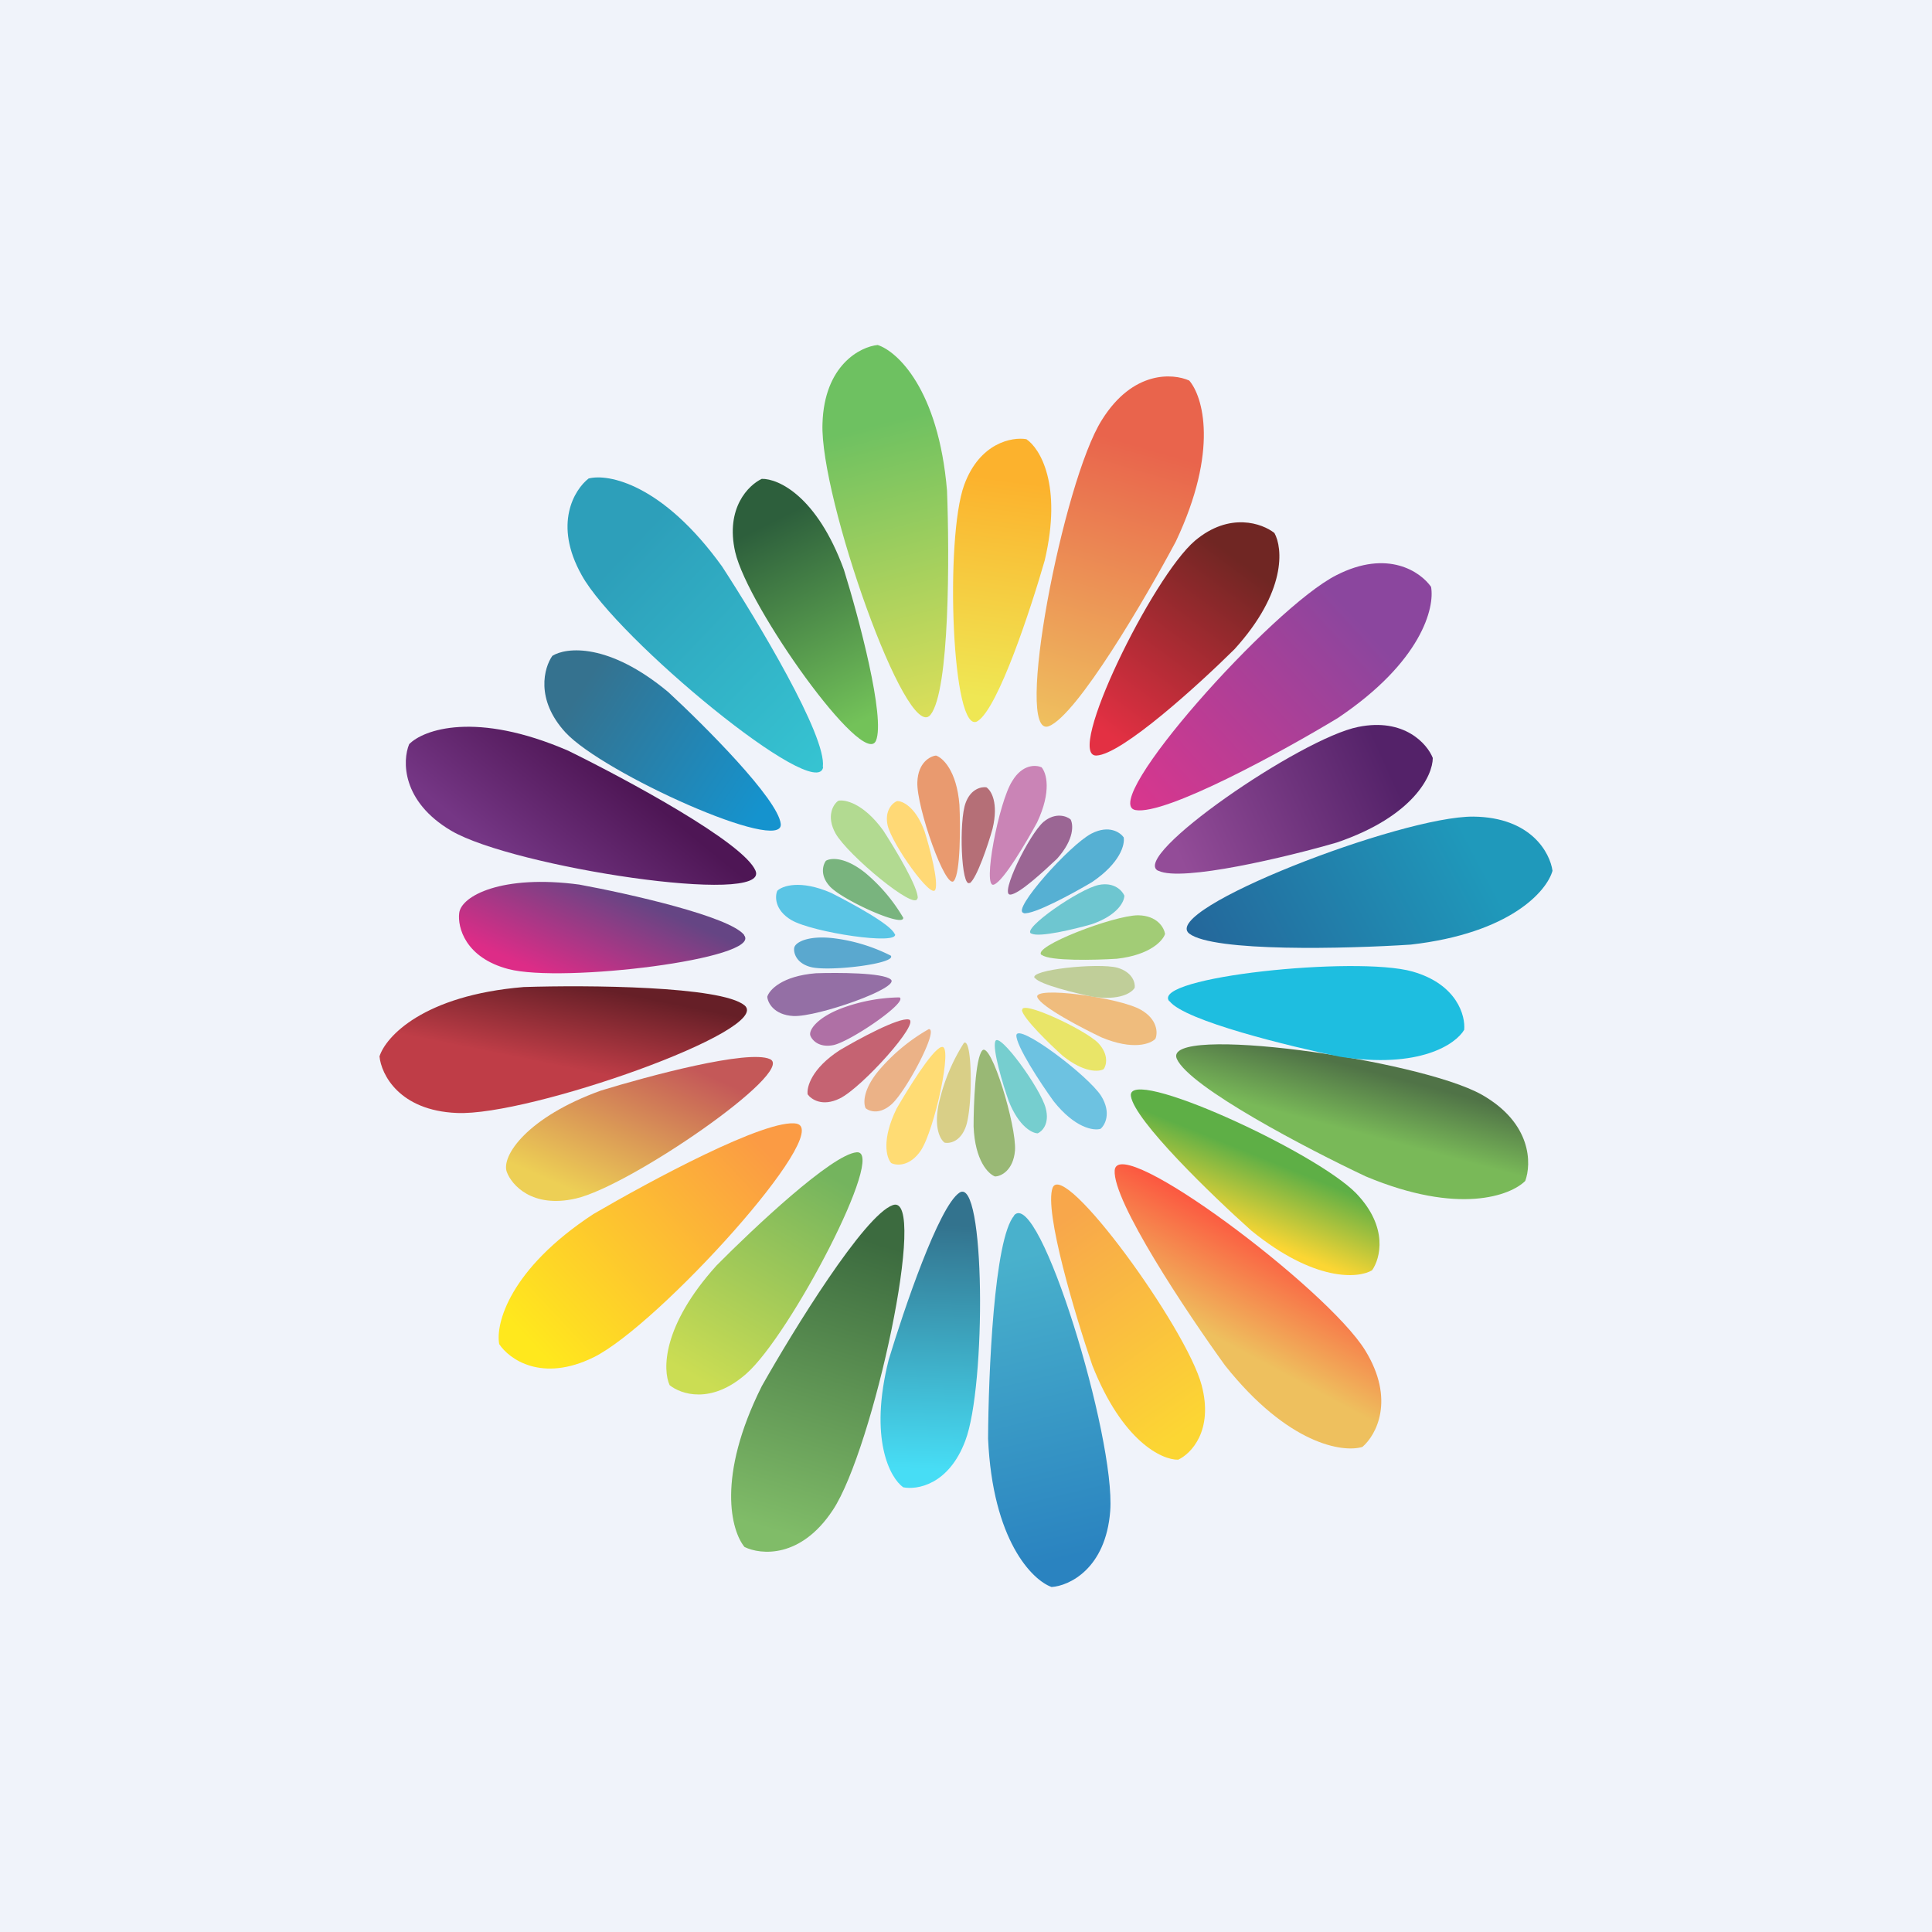 <!-- by TradingView --><svg width="56" height="56" viewBox="0 0 56 56" xmlns="http://www.w3.org/2000/svg"><path fill="#F0F3FA" d="M0 0h56v56H0z"/><path d="M21.9 25.24c-.34-.82-3.76-2.66-5.43-3.48-2.68-1.16-4.2-.61-4.61-.19-.2.48-.22 1.66 1.22 2.51 1.81 1.06 9.25 2.19 8.82 1.16Z" fill="url(#aecxsdsib)"/><path d="M21.58 29.14c-.68-.56-4.56-.59-6.4-.53-2.91.24-4 1.44-4.18 2.01.05.52.57 1.57 2.24 1.64 2.09.1 9.2-2.41 8.34-3.12Z" fill="url(#becxsdsib)"/><path d="M23.1 32.57c-.87-.17-4.29 1.68-5.9 2.62-2.44 1.6-2.84 3.19-2.73 3.77.29.44 1.24 1.12 2.74.38 1.88-.93 6.97-6.55 5.88-6.77Z" fill="url(#cecxsdsib)"/><path d="M25.88 34.93c-.83.29-2.88 3.62-3.8 5.25-1.32 2.64-.88 4.2-.5 4.66.47.23 1.63.34 2.56-1.07 1.17-1.76 2.78-9.21 1.74-8.84Z" fill="url(#decxsdsib)"/><path d="M29.4 35.23c-.59.67-.75 4.6-.76 6.47.13 2.95 1.28 4.1 1.84 4.3.5-.03 1.57-.52 1.7-2.2.16-2.12-2.06-9.41-2.79-8.57Z" fill="url(#eecxsdsib)"/><path d="M32.31 33.92c-.07.89 2.1 4.14 3.2 5.66 1.83 2.3 3.42 2.53 3.98 2.36.4-.34.96-1.37.08-2.8-1.11-1.8-7.16-6.33-7.26-5.22Z" fill="url(#fecxsdsib)"/><path d="M34.11 30.69c.36.82 3.8 2.62 5.48 3.41 2.7 1.13 4.2.55 4.62.13.18-.49.2-1.67-1.26-2.5-1.83-1.03-9.28-2.06-8.84-1.04Z" fill="url(#gecxsdsib)"/><path d="M34.47 27.06c.7.54 4.57.44 6.42.32 2.9-.33 3.95-1.56 4.11-2.14-.07-.51-.61-1.55-2.29-1.57-2.09-.02-9.11 2.7-8.24 3.39Z" fill="url(#hecxsdsib)"/><path d="M32.91 23.48c.87.16 4.27-1.7 5.87-2.67 2.43-1.63 2.81-3.2 2.7-3.8-.3-.43-1.25-1.1-2.74-.34-1.87.94-6.91 6.6-5.83 6.81Z" fill="url(#iecxsdsib)"/><path d="M30.4 21.05c.82-.32 2.8-3.7 3.68-5.35 1.26-2.66.78-4.22.39-4.67-.47-.21-1.63-.3-2.53 1.14-1.13 1.78-2.57 9.27-1.54 8.88Z" fill="url(#jecxsdsib)"/><path d="M26.97 20.72c.56-.7.55-4.62.48-6.5-.25-2.95-1.45-4.04-2.01-4.22-.51.05-1.55.59-1.6 2.28-.08 2.12 2.44 9.3 3.13 8.44Z" fill="url(#kecxsdsib)"/><path d="M23.85 22.23c.12-.89-1.9-4.24-2.92-5.81-1.72-2.39-3.3-2.7-3.87-2.55-.41.32-1.03 1.32-.2 2.8 1.01 1.84 6.85 6.66 7 5.56Z" fill="url(#lecxsdsib)"/><path d="M24.83 33.4c-.72.06-3 2.21-4.06 3.28-1.59 1.76-1.56 3.04-1.36 3.47.32.26 1.2.57 2.22-.33 1.28-1.12 4.09-6.5 3.2-6.42Z" fill="url(#mecxsdsib)"/><path d="M27.81 34.57c-.6.4-1.61 3.39-2.05 4.84-.58 2.3.04 3.43.42 3.7.4.08 1.32-.07 1.8-1.35.61-1.6.58-7.69-.17-7.19Z" fill="url(#necxsdsib)"/><path d="M30.51 34.43c-.25.68.66 3.71 1.15 5.14.87 2.21 2.02 2.75 2.49 2.74.37-.17 1.03-.84.68-2.16-.44-1.66-4-6.56-4.32-5.72Z" fill="url(#oecxsdsib)"/><path d="M32.78 31.77c.1.71 2.37 2.9 3.49 3.9 1.83 1.49 3.1 1.39 3.5 1.15.24-.34.48-1.25-.46-2.23-1.19-1.22-6.66-3.72-6.53-2.82Z" fill="url(#pecxsdsib)"/><path d="M33.9 29.02c.44.57 3.48 1.31 4.94 1.61 2.32.36 3.36-.37 3.6-.78.04-.4-.2-1.32-1.5-1.69-1.63-.46-7.6.16-7.05.86Z" fill="#1EBEE0"/><path d="M33.58 25.24c.67.33 3.73-.4 5.17-.82 2.23-.76 2.78-1.95 2.78-2.45-.16-.41-.83-1.17-2.16-.9-1.67.33-6.64 3.76-5.8 4.17Z" fill="url(#qecxsdsib)"/><path d="M31.78 21.9c.74-.03 2.97-2.06 4-3.08 1.52-1.67 1.4-2.94 1.16-3.37-.35-.28-1.3-.62-2.3.22-1.24 1.05-3.78 6.26-2.86 6.23Z" fill="url(#recxsdsib)"/><path d="M28.34 20.9c.6-.39 1.54-3.26 1.94-4.65.52-2.2-.14-3.26-.53-3.52-.41-.07-1.35.1-1.8 1.32-.57 1.54-.36 7.34.39 6.85Z" fill="url(#secxsdsib)"/><path d="M25.39 21.47c.28-.66-.5-3.58-.93-4.96-.78-2.13-1.9-2.64-2.38-2.63-.38.18-1.06.84-.77 2.12.37 1.6 3.72 6.3 4.08 5.47Z" fill="url(#tecxsdsib)"/><path d="M22.63 23.88c-.08-.72-2.21-2.85-3.26-3.82-1.73-1.44-2.96-1.3-3.36-1.05-.24.34-.5 1.26.38 2.22 1.1 1.19 6.34 3.54 6.24 2.65Z" fill="url(#uecxsdsib)"/><path d="M21.57 27.1c-.43-.54-3.36-1.2-4.78-1.46-2.24-.3-3.43.33-3.48.83-.05.4.17 1.29 1.43 1.62 1.57.41 7.36-.3 6.83-.98Z" fill="url(#vecxsdsib)"/><path d="M22.32 30.7c-.63-.29-3.53.49-4.9.91-2.14.77-2.9 1.9-2.73 2.36.14.38.74 1.06 2 .77 1.58-.36 6.4-3.69 5.63-4.04Z" fill="url(#wecxsdsib)"/><path d="M25.93 27.07c-.11-.28-1.27-.9-1.84-1.19-.9-.39-1.42-.2-1.56-.06-.07.16-.08.56.41.85.62.36 3.14.74 3 .4Z" fill="#5AC5E5"/><path d="M25.82 28.39c-.23-.2-1.54-.2-2.17-.18-.98.08-1.35.48-1.41.68.01.17.19.53.76.56.7.03 3.11-.82 2.82-1.06Z" fill="#946FA5"/><path d="M26.34 29.55c-.3-.06-1.46.57-2 .89-.83.54-.96 1.08-.93 1.28.1.14.42.37.93.12.64-.31 2.36-2.22 2-2.29Z" fill="#C56372"/><path d="M27.28 30.35c-.28.1-.97 1.23-1.29 1.78-.44.9-.3 1.42-.16 1.58.15.08.54.11.86-.36.4-.6.95-3.13.6-3Z" fill="#FFDC74"/><path d="M28.47 30.45c-.2.23-.25 1.56-.25 2.2.04 1 .43 1.38.62 1.45.17 0 .53-.17.58-.75.05-.71-.7-3.19-.95-2.9Z" fill="#99B875"/><path d="M29.46 30c-.02.3.71 1.41 1.08 1.92.62.78 1.16.86 1.36.8.13-.11.32-.46.02-.95-.38-.6-2.43-2.14-2.46-1.76Z" fill="#6DC2E1"/><path d="M30.07 28.91c.12.28 1.29.89 1.86 1.16.91.38 1.42.19 1.56.04.07-.16.07-.56-.42-.84-.62-.36-3.15-.7-3-.36Z" fill="#EFBC7D"/><path d="M30.2 27.68c.23.18 1.54.15 2.17.11.98-.11 1.34-.53 1.4-.72-.03-.18-.22-.53-.78-.54-.71 0-3.1.92-2.8 1.15Z" fill="#A2CC76"/><path d="M29.67 26.47c.29.05 1.44-.58 1.98-.9.83-.56.96-1.1.92-1.3-.1-.14-.42-.37-.93-.11-.63.32-2.34 2.24-1.97 2.3Z" fill="#56B0D3"/><path d="M28.81 25.64c.28-.1.95-1.25 1.25-1.8.43-.91.27-1.44.13-1.6-.16-.07-.55-.1-.85.4-.39.6-.88 3.14-.53 3Z" fill="#CA84B6"/><path d="M27.65 25.53c.19-.23.19-1.57.16-2.2-.08-1-.49-1.37-.68-1.43-.17.02-.52.2-.54.77-.03.72.83 3.16 1.06 2.86Z" fill="#E99A6F"/><path d="M26.6 26.04c.03-.3-.65-1.43-1-1.97-.58-.8-1.12-.9-1.3-.86-.15.1-.36.45-.08.95.35.62 2.32 2.26 2.37 1.88Z" fill="#B2DA91"/><path d="M26.92 29.83a5.4 5.4 0 0 0-1.37 1.11c-.54.6-.53 1.03-.46 1.18.1.09.4.2.75-.11.43-.38 1.39-2.2 1.08-2.18Z" fill="#EBB287"/><path d="M27.94 30.23a5.5 5.5 0 0 0-.7 1.64c-.2.78.01 1.16.14 1.25.14.03.45-.02.61-.45.21-.55.2-2.61-.05-2.44Z" fill="#D9CF87"/><path d="M28.85 30.18c-.09.23.22 1.26.39 1.74.3.75.69.93.84.93.13-.06.35-.28.23-.73-.14-.56-1.35-2.23-1.46-1.94Z" fill="#76CECF"/><path d="M29.62 29.28c.04.24.8.98 1.18 1.32.62.5 1.05.47 1.19.39.08-.11.16-.42-.16-.76-.4-.4-2.25-1.26-2.2-.95Z" fill="#E9E568"/><path d="M30 28.35c.15.19 1.18.44 1.67.54.8.12 1.14-.12 1.22-.26.02-.14-.06-.45-.5-.58-.56-.15-2.58.06-2.4.3Z" fill="#C0CE99"/><path d="M29.9 27.06c.22.12 1.25-.13 1.74-.27.76-.26.95-.66.95-.83-.06-.14-.29-.4-.74-.31-.56.11-2.25 1.28-1.96 1.41Z" fill="#6EC6D0"/><path d="M29.28 25.93c.25 0 1-.7 1.36-1.04.51-.57.47-1 .39-1.14-.12-.1-.44-.21-.78.07-.42.36-1.28 2.12-.97 2.11Z" fill="#9B6694"/><path d="M28.11 25.6c.2-.14.53-1.11.66-1.58.18-.75-.04-1.11-.18-1.2-.14-.02-.45.04-.6.45-.2.52-.13 2.49.12 2.32Z" fill="#B56F77"/><path d="M27.11 25.79c.1-.23-.16-1.22-.31-1.69-.26-.72-.65-.89-.8-.88-.13.05-.37.28-.27.71.13.54 1.26 2.14 1.38 1.86Z" fill="#FFD976"/><path d="M26.18 26.6a4.96 4.96 0 0 0-1.1-1.3c-.6-.48-1.01-.43-1.14-.35-.09.12-.18.43.12.75.38.4 2.15 1.2 2.12.9Z" fill="#79B47E"/><path d="M25.82 27.7a5 5 0 0 0-1.62-.5c-.76-.1-1.16.11-1.18.28-.02.14.06.44.48.55.54.14 2.5-.1 2.32-.33Z" fill="#5AA8CF"/><path d="M26.07 28.91a5 5 0 0 0-1.66.31c-.72.27-.98.64-.92.8.05.13.25.36.68.27.53-.13 2.17-1.26 1.9-1.38Z" fill="#AF70A5"/><defs><linearGradient id="aecxsdsib" x1="13.15" y1="23.68" x2="15.67" y2="20.6" gradientUnits="userSpaceOnUse"><stop stop-color="#753685"/><stop offset="1" stop-color="#4E1655"/></linearGradient><linearGradient id="becxsdsib" x1="13.11" y1="31.87" x2="13.9" y2="27.95" gradientUnits="userSpaceOnUse"><stop offset=".39" stop-color="#BF3D47"/><stop offset="1" stop-color="#661F27"/></linearGradient><linearGradient id="cecxsdsib" x1="22.79" y1="30.77" x2="14.78" y2="38.29" gradientUnits="userSpaceOnUse"><stop offset=".2" stop-color="#FB9B44"/><stop offset="1" stop-color="#FFE81D"/></linearGradient><linearGradient id="decxsdsib" x1="24.73" y1="33.52" x2="21.58" y2="44.12" gradientUnits="userSpaceOnUse"><stop offset=".2" stop-color="#3C6B3F"/><stop offset="1" stop-color="#80BC68"/></linearGradient><linearGradient id="eecxsdsib" x1="27.7" y1="34.58" x2="30.27" y2="45.34" gradientUnits="userSpaceOnUse"><stop offset=".2" stop-color="#49B1CC"/><stop offset="1" stop-color="#2A83C0"/></linearGradient><linearGradient id="fecxsdsib" x1="35.47" y1="34.16" x2="33.5" y2="37.84" gradientUnits="userSpaceOnUse"><stop offset=".2" stop-color="#FC5640"/><stop offset="1" stop-color="#EEC05E"/></linearGradient><linearGradient id="gecxsdsib" x1="38.03" y1="29.79" x2="37.03" y2="33.55" gradientUnits="userSpaceOnUse"><stop offset=".2" stop-color="#507347"/><stop offset=".67" stop-color="#79B958"/></linearGradient><linearGradient id="hecxsdsib" x1="34.4" y1="27.16" x2="45.67" y2="21.19" gradientUnits="userSpaceOnUse"><stop stop-color="#24669A"/><stop offset=".67" stop-color="#1F99BB"/></linearGradient><linearGradient id="iecxsdsib" x1="32.89" y1="23.61" x2="41.79" y2="15.43" gradientUnits="userSpaceOnUse"><stop stop-color="#DA368D"/><stop offset=".71" stop-color="#8B469E"/></linearGradient><linearGradient id="jecxsdsib" x1="30.45" y1="21.17" x2="33.85" y2="9.49" gradientUnits="userSpaceOnUse"><stop stop-color="#EFC15F"/><stop offset=".71" stop-color="#E9644C"/></linearGradient><linearGradient id="kecxsdsib" x1="27.08" y1="20.8" x2="23.97" y2="9.03" gradientUnits="userSpaceOnUse"><stop stop-color="#DCDF5A"/><stop offset=".71" stop-color="#6EC161"/></linearGradient><linearGradient id="lecxsdsib" x1="23.98" y1="22.24" x2="15.24" y2="13.88" gradientUnits="userSpaceOnUse"><stop stop-color="#36C4D2"/><stop offset=".71" stop-color="#2D9FBA"/></linearGradient><linearGradient id="mecxsdsib" x1="24.21" y1="32.1" x2="19.77" y2="39.71" gradientUnits="userSpaceOnUse"><stop offset=".2" stop-color="#74B45E"/><stop offset="1" stop-color="#CBDD53"/></linearGradient><linearGradient id="necxsdsib" x1="26.67" y1="33.72" x2="26.39" y2="42.56" gradientUnits="userSpaceOnUse"><stop offset=".2" stop-color="#33738E"/><stop offset="1" stop-color="#47DDF5"/></linearGradient><linearGradient id="oecxsdsib" x1="29.09" y1="34.43" x2="34.1" y2="41.68" gradientUnits="userSpaceOnUse"><stop offset=".2" stop-color="#F8A74B"/><stop offset="1" stop-color="#FCD633"/></linearGradient><linearGradient id="pecxsdsib" x1="38.87" y1="33.87" x2="37.82" y2="36.47" gradientUnits="userSpaceOnUse"><stop offset=".2" stop-color="#5EAF46"/><stop offset="1" stop-color="#FCD633"/></linearGradient><linearGradient id="qecxsdsib" x1="34.18" y1="24.84" x2="40.19" y2="22.12" gradientUnits="userSpaceOnUse"><stop stop-color="#934C98"/><stop offset="1" stop-color="#542269"/></linearGradient><linearGradient id="recxsdsib" x1="32.1" y1="21.27" x2="35.85" y2="16.18" gradientUnits="userSpaceOnUse"><stop stop-color="#E33043"/><stop offset="1" stop-color="#702623"/></linearGradient><linearGradient id="secxsdsib" x1="28.32" y1="20.2" x2="29.15" y2="13.9" gradientUnits="userSpaceOnUse"><stop stop-color="#EFE754"/><stop offset="1" stop-color="#FCB22D"/></linearGradient><linearGradient id="tecxsdsib" x1="24.99" y1="20.9" x2="22.15" y2="15.23" gradientUnits="userSpaceOnUse"><stop stop-color="#73C259"/><stop offset="1" stop-color="#2D5F3C"/></linearGradient><linearGradient id="uecxsdsib" x1="22.01" y1="23.58" x2="16.73" y2="20.15" gradientUnits="userSpaceOnUse"><stop stop-color="#1593CE"/><stop offset="1" stop-color="#35728F"/></linearGradient><linearGradient id="vecxsdsib" x1="14.7" y1="27.77" x2="15.95" y2="24.94" gradientUnits="userSpaceOnUse"><stop stop-color="#DD2C87"/><stop offset="1" stop-color="#654584"/></linearGradient><linearGradient id="wecxsdsib" x1="16.52" y1="34.48" x2="18.4" y2="30.22" gradientUnits="userSpaceOnUse"><stop stop-color="#EDCF55"/><stop offset="1" stop-color="#C45858"/></linearGradient></defs></svg>